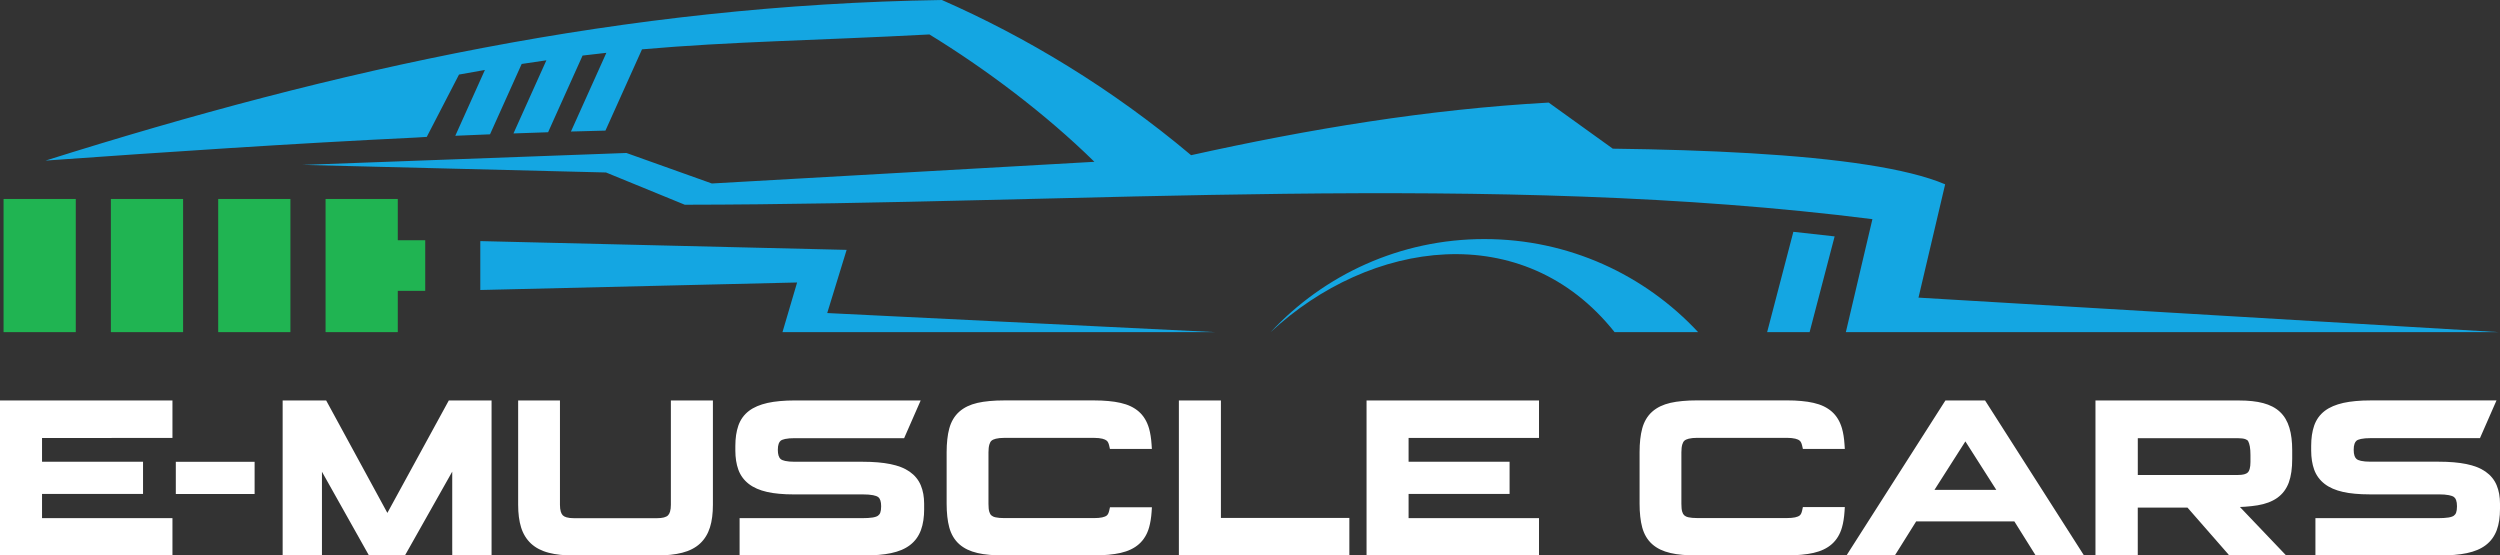 <?xml version="1.0" encoding="UTF-8"?><svg id="Layer_2" xmlns="http://www.w3.org/2000/svg" viewBox="0 0 758.9 168.62"><rect x="0" y="0" width="758.9" height="168.62" fill="#333333" stroke="none"/><defs><style>.cls-1{fill:#fff;}.cls-1,.cls-2,.cls-3{fill-rule:evenodd;}.cls-2{fill:#20b452;}.cls-3{fill:#14a6e2;}</style></defs><g id="Layer_1-2"><path class="cls-2" d="M120.75,60.4h-21.92v40.42h21.92v-12.53h8.33v-15.36h-8.33v-12.53h0ZM23,60.4H1.08v40.42h21.92v-40.42h0ZM55.58,60.4h-21.92v40.42h21.92v-40.42h0ZM88.16,60.4h-21.92v40.42h21.92v-40.42Z"/><path class="cls-3" d="M556.91,71.76l-12.52-1.39-7.96,30.46h12.89l3.93-15.03,3.67-14.04h0ZM489.58,45.13c29,.37,56.79,1.7,77.28,4.9,9.73,1.52,17.82,3.46,23.61,5.92l-8.09,34.4,176.05,10.47h-198.1l4.72-20.1,3.34-14.19c-115.05-14.56-240.6-4.51-360.52-4.38l-23.91-9.79-92.07-2.3,98.27-3.62,25.93,9.26,116.13-6.58c-14.97-14.7-33.09-28.25-50.08-38.66-35.29,1.87-60.1,2.13-87.25,4.52l-9.01,20.02-2.09,4.65c-3.49.09-6.98.18-10.47.28l10.75-23.89c-2.38.26-4.78.53-7.22.83l-7.81,17.36-2.66,5.92c-3.5.11-7.01.23-10.51.36l9.99-22.2c-2.45.35-4.95.72-7.5,1.11l-9.61,21.36c-3.51.14-7.03.29-10.54.44l8.99-19.98c-2.56.44-5.18.91-7.86,1.4l-6.5,12.56-3.29,6.36-3.27.2c-37.48,1.8-74.96,4.33-112.44,6.99C102.08,20.94,189.38,1.49,285.92,0c25.44,11.17,51.41,26.72,75.65,47.11,35.7-7.91,71.76-13.93,108.55-15.97l19.46,13.99h0ZM145.8,88.03l96.17-2.28-4.44,15.07h131.35l-117.77-5.79,5.89-19.18-111.2-2.66v14.84h0ZM450.6,72.57c-25.62,0-48.69,10.87-64.88,28.25,30.1-28.03,76.65-34.91,104.4,0h25.36c-16.18-17.38-39.26-28.25-64.88-28.25Z"/><path class="cls-1" d="M0,167.32v-45.76h52.35v11.39H12.76v7.22h30.66v9.77H12.76v7.35h39.59v11.32H0v-1.3h0ZM53.37,148.65v-8.47h23.92v9.77h-23.92v-1.3h0ZM137.28,167.32v-24.15l-13.98,24.78-.38.67h-10.92l-.37-.67-13.9-24.75v25.42h-11.93v-47.06h13.21l.37.68,18.21,33.46,18.28-33.46.37-.68h12.98v47.06h-11.93v-1.3h0ZM174.17,168.62c-1.46,0-2.82-.07-4.1-.2-1.27-.14-2.43-.34-3.49-.62-1.09-.28-2.08-.66-2.96-1.11-.91-.47-1.71-1.03-2.42-1.68-.7-.65-1.3-1.39-1.81-2.22-.5-.82-.91-1.72-1.21-2.7-.29-.94-.52-2-.67-3.16-.15-1.16-.22-2.39-.22-3.69v-31.67h12.69v31.67c0,.82.08,1.51.25,2.07.15.48.35.86.61,1.12.26.26.63.46,1.13.61.58.17,1.32.26,2.2.26h25.29c1.65,0,2.76-.29,3.33-.87.26-.27.47-.64.61-1.12h0c.17-.56.25-1.26.25-2.08v-31.67h12.76v31.67c0,1.3-.07,2.53-.22,3.69-.15,1.16-.37,2.22-.67,3.16-.31.98-.71,1.89-1.21,2.7-.51.83-1.11,1.57-1.81,2.22-.7.65-1.51,1.21-2.43,1.68-.89.46-1.89.83-2.99,1.11-1.07.28-2.24.48-3.52.62-1.28.14-2.65.2-4.1.2h-25.29ZM280.54,154.46c0,1.24-.08,2.4-.24,3.47-.16,1.09-.41,2.08-.74,2.98-.34.92-.79,1.77-1.35,2.54-.56.77-1.22,1.44-1.98,2.02-.76.58-1.62,1.07-2.59,1.48-.94.39-1.99.71-3.16.96-1.14.24-2.39.42-3.73.53-1.34.12-2.8.17-4.36.17h-37.88v-11.32h37.2c.67,0,1.27-.02,1.79-.05.54-.04,1.02-.09,1.43-.15.37-.06.7-.15,1-.25.25-.09.46-.2.62-.32.16-.12.29-.25.4-.4.11-.15.21-.33.27-.51h0c.08-.23.14-.5.19-.8.05-.32.07-.69.07-1.12,0-1.42-.3-2.35-.91-2.8-.32-.24-.83-.43-1.54-.57-.82-.16-1.85-.24-3.1-.24h-21c-1.56,0-3.02-.06-4.4-.19-1.36-.12-2.59-.31-3.68-.56-1.12-.25-2.14-.58-3.06-.98-.94-.41-1.77-.89-2.49-1.45-.74-.57-1.37-1.22-1.9-1.94-.53-.73-.96-1.52-1.27-2.39h0c-.3-.83-.53-1.73-.68-2.7-.15-.97-.23-1.99-.23-3.04v-1.49c0-1.15.08-2.23.22-3.25.15-1.02.38-1.97.68-2.86.32-.92.75-1.75,1.28-2.5.54-.75,1.19-1.41,1.94-1.99.74-.56,1.59-1.05,2.54-1.45.93-.39,1.97-.72,3.12-.98,1.12-.25,2.37-.43,3.75-.56,1.4-.13,2.89-.19,4.47-.19h38.26l-.8,1.82-3.88,8.85-.34.78h-33.24c-1.16,0-2.12.08-2.88.24-.64.14-1.1.32-1.38.55-.25.21-.45.52-.59.92-.17.48-.25,1.09-.25,1.84,0,1.37.29,2.3.86,2.79.28.24.73.43,1.36.57.74.16,1.7.25,2.87.25h20.7c3.28,0,6.08.24,8.39.71,1.18.24,2.25.55,3.21.92.98.38,1.85.85,2.62,1.38.78.55,1.46,1.16,2.01,1.85.57.69,1.03,1.46,1.38,2.3.34.81.59,1.68.76,2.62h0c.16.92.25,1.91.25,2.95v1.55h0ZM304.83,168.62c-1.58,0-3.07-.06-4.44-.19-1.38-.12-2.6-.31-3.67-.56-1.12-.26-2.14-.61-3.06-1.05-.93-.45-1.76-1-2.48-1.64-.73-.65-1.35-1.41-1.85-2.26-.5-.85-.89-1.79-1.17-2.82h0c-.27-.99-.47-2.09-.6-3.3-.13-1.21-.2-2.5-.2-3.89v-15.64c0-1.38.07-2.68.2-3.89.13-1.22.33-2.32.6-3.3h0c.28-1.04.67-1.98,1.17-2.83.5-.85,1.12-1.61,1.85-2.26.72-.64,1.55-1.19,2.48-1.64.92-.44,1.94-.79,3.06-1.05,1.07-.25,2.3-.43,3.67-.56,1.38-.13,2.86-.19,4.44-.19h27.32c1.53,0,2.98.06,4.34.19,1.35.12,2.57.31,3.66.56,1.15.26,2.18.61,3.09,1.04.94.45,1.78,1,2.5,1.64h0c.73.65,1.35,1.41,1.86,2.26.5.84.9,1.78,1.2,2.81h0c.19.68.36,1.44.49,2.28.13.82.22,1.67.28,2.56l.09,1.38h-12.73l-.23-1.02c-.08-.36-.19-.68-.33-.94h0c-.11-.22-.24-.39-.39-.52-.29-.25-.73-.46-1.32-.61-.68-.17-1.54-.26-2.56-.26h-27.25c-1.03,0-1.88.09-2.56.26-.58.15-1.02.35-1.32.61h0c-.26.23-.47.6-.63,1.12h0c-.19.63-.28,1.43-.28,2.4v15.64c0,.53.02,1,.06,1.39.04.38.1.72.19,1.01.07.24.16.46.27.65.1.18.23.33.36.45h0c.15.13.33.25.52.34h0c.22.1.47.19.77.25h0c.31.07.69.13,1.14.17h0c.41.04.9.06,1.48.06h27.25c1.98,0,3.29-.28,3.92-.83h0c.14-.13.26-.29.37-.5.13-.26.24-.57.32-.93l.23-1.02h12.73l-.09,1.39c-.06.87-.15,1.7-.28,2.49-.13.81-.29,1.55-.48,2.22h0c-.29,1.03-.69,1.97-1.2,2.81-.51.85-1.13,1.6-1.86,2.25-.72.64-1.55,1.19-2.5,1.64-.92.44-1.95.79-3.09,1.05-1.09.25-2.31.43-3.66.56-1.36.13-2.81.19-4.34.19h-27.32ZM357.86,167.32v-45.76h12.76v35.67h38.99v11.39h-51.75v-1.3h0ZM414.83,167.32v-45.76h52.35v11.39h-39.59v7.22h30.66v9.77h-30.66v7.35h39.59v11.32h-52.35v-1.3h0ZM515.18,168.62c-1.58,0-3.06-.06-4.44-.19-1.38-.12-2.6-.31-3.67-.56-1.12-.26-2.14-.61-3.06-1.05-.93-.45-1.76-1-2.48-1.64-.73-.65-1.35-1.41-1.85-2.26-.5-.85-.89-1.79-1.17-2.82h0c-.27-.99-.47-2.09-.6-3.31-.13-1.2-.2-2.5-.2-3.89v-15.64c0-2.83.27-5.22.8-7.19h0c.28-1.04.67-1.98,1.17-2.83.5-.85,1.12-1.61,1.85-2.26.72-.64,1.55-1.19,2.48-1.64h0c.92-.44,1.94-.79,3.06-1.05,1.07-.25,2.3-.43,3.67-.56,1.38-.13,2.86-.19,4.44-.19h27.32c1.53,0,2.98.06,4.34.19,1.35.12,2.57.31,3.66.56,1.15.26,2.18.61,3.09,1.04h0c.95.46,1.79,1.01,2.5,1.64h0c.73.65,1.35,1.41,1.86,2.26.5.84.9,1.78,1.2,2.81h0c.4,1.4.65,3.01.77,4.85l.09,1.38h-12.73l-.23-1.02c-.08-.37-.2-.69-.33-.95-.11-.22-.25-.39-.4-.52-.29-.26-.73-.46-1.32-.61-.68-.17-1.54-.26-2.56-.26h-27.25c-1.03,0-1.88.09-2.56.26-.59.15-1.03.35-1.32.61-.26.23-.48.61-.63,1.12h0c-.19.63-.28,1.43-.28,2.4v15.64c0,.53.02,1,.06,1.39.04.38.1.72.19,1.01.07.24.16.46.27.65.11.18.23.33.36.45h0c.15.13.33.25.52.34h0c.22.1.47.19.77.25h0c.31.07.69.13,1.14.17h0c.41.04.9.06,1.48.06h27.25c1.98,0,3.29-.28,3.92-.83.14-.12.27-.3.38-.51h0c.13-.27.24-.59.32-.97l.22-1.03h12.73l-.09,1.38c-.06.89-.15,1.73-.28,2.54-.13.82-.29,1.57-.49,2.25h0c-.29,1.03-.69,1.97-1.2,2.81-.51.85-1.13,1.6-1.86,2.25-.72.64-1.55,1.19-2.5,1.64-.92.44-1.96.79-3.09,1.05-1.09.25-2.31.43-3.66.56-1.36.13-2.81.19-4.34.19h-27.32ZM617.57,168.01l-6.09-9.73h-29.81l-6.09,9.73-.39.61h-14.67l1.27-2,28.38-44.46.39-.6h12.02l.39.6,28.38,44.46,1.27,2h-14.67l-.38-.61h0ZM596.61,133.99l-9.38,14.71h18.76l-9.38-14.71h0ZM676.36,168.18l-12.32-14.09h-15.1v14.54h-12.84v-47.06h43.6c2.86,0,5.3.26,7.29.79,1.03.27,1.97.63,2.81,1.06.87.45,1.63.98,2.29,1.6.67.62,1.25,1.35,1.73,2.16.47.8.86,1.7,1.15,2.68.29.96.5,2,.64,3.14.14,1.12.21,2.33.21,3.63v2.71c0,1.4-.08,2.69-.25,3.88-.17,1.2-.43,2.28-.77,3.22-.36.98-.83,1.86-1.42,2.65-.59.79-1.3,1.47-2.11,2.05-.78.55-1.69,1.02-2.7,1.4h0c-.98.37-2.07.65-3.26.85-1.15.19-2.42.33-3.81.43-.5.03-1.02.06-1.55.08l11.96,12.54,2.09,2.19h-17.27l-.39-.45h0ZM683.15,138.11c0-1.02-.06-1.88-.19-2.59-.12-.66-.29-1.2-.51-1.6-.13-.24-.4-.44-.8-.59-.54-.21-1.29-.31-2.24-.31h-30.46v11.16h30.46c1.45,0,2.44-.26,2.96-.78.23-.23.41-.57.54-1.04.16-.56.24-1.27.24-2.12v-2.13h0ZM758.9,154.46c0,1.24-.08,2.4-.24,3.47-.16,1.09-.41,2.08-.74,2.98-.34.92-.79,1.77-1.35,2.54-.56.77-1.22,1.44-1.98,2.02-.76.58-1.62,1.07-2.59,1.48-.94.39-1.99.71-3.16.96-1.14.24-2.39.42-3.73.53-1.34.12-2.8.17-4.36.17h-37.88v-1.3s0-8.72,0-8.72v-1.3h37.2c.67,0,1.27-.02,1.79-.05.54-.04,1.02-.09,1.43-.15.37-.06.7-.15,1-.25.25-.09.46-.2.62-.32.16-.12.29-.25.4-.4.11-.15.21-.33.27-.51h0c.08-.23.14-.5.19-.8.05-.32.07-.69.07-1.12,0-.78-.09-1.41-.27-1.9-.15-.4-.36-.7-.64-.91-.32-.24-.83-.43-1.54-.57-.82-.16-1.85-.24-3.1-.24h-21c-1.56,0-3.02-.06-4.4-.19-1.36-.12-2.59-.31-3.68-.56-1.12-.25-2.14-.58-3.06-.98-.94-.41-1.77-.89-2.49-1.45-.74-.57-1.37-1.22-1.9-1.94-.53-.73-.96-1.52-1.27-2.39h0c-.3-.83-.53-1.73-.68-2.7-.15-.97-.23-1.99-.23-3.04v-1.49c0-1.15.08-2.23.22-3.25.15-1.02.38-1.97.68-2.86.32-.92.75-1.75,1.28-2.5.54-.75,1.19-1.41,1.94-1.99.74-.56,1.59-1.05,2.54-1.45.93-.39,1.97-.72,3.12-.98,1.12-.25,2.37-.43,3.75-.56,1.4-.13,2.89-.19,4.47-.19h38.26l-.8,1.82-3.88,8.85-.34.78h-33.24c-1.16,0-2.12.08-2.88.24-.64.14-1.1.32-1.37.55h0c-.25.21-.45.52-.59.92h0c-.17.48-.25,1.09-.25,1.83s.08,1.36.25,1.84c.14.41.35.73.61.95.28.24.73.43,1.36.57.74.16,1.7.25,2.87.25h20.7c3.28,0,6.08.24,8.39.71,1.18.24,2.25.55,3.21.92.98.38,1.85.85,2.62,1.38.78.55,1.46,1.16,2.01,1.85.57.69,1.03,1.46,1.38,2.3.34.81.59,1.69.76,2.62h0c.16.93.25,1.91.25,2.95v1.55Z"/></g></svg>